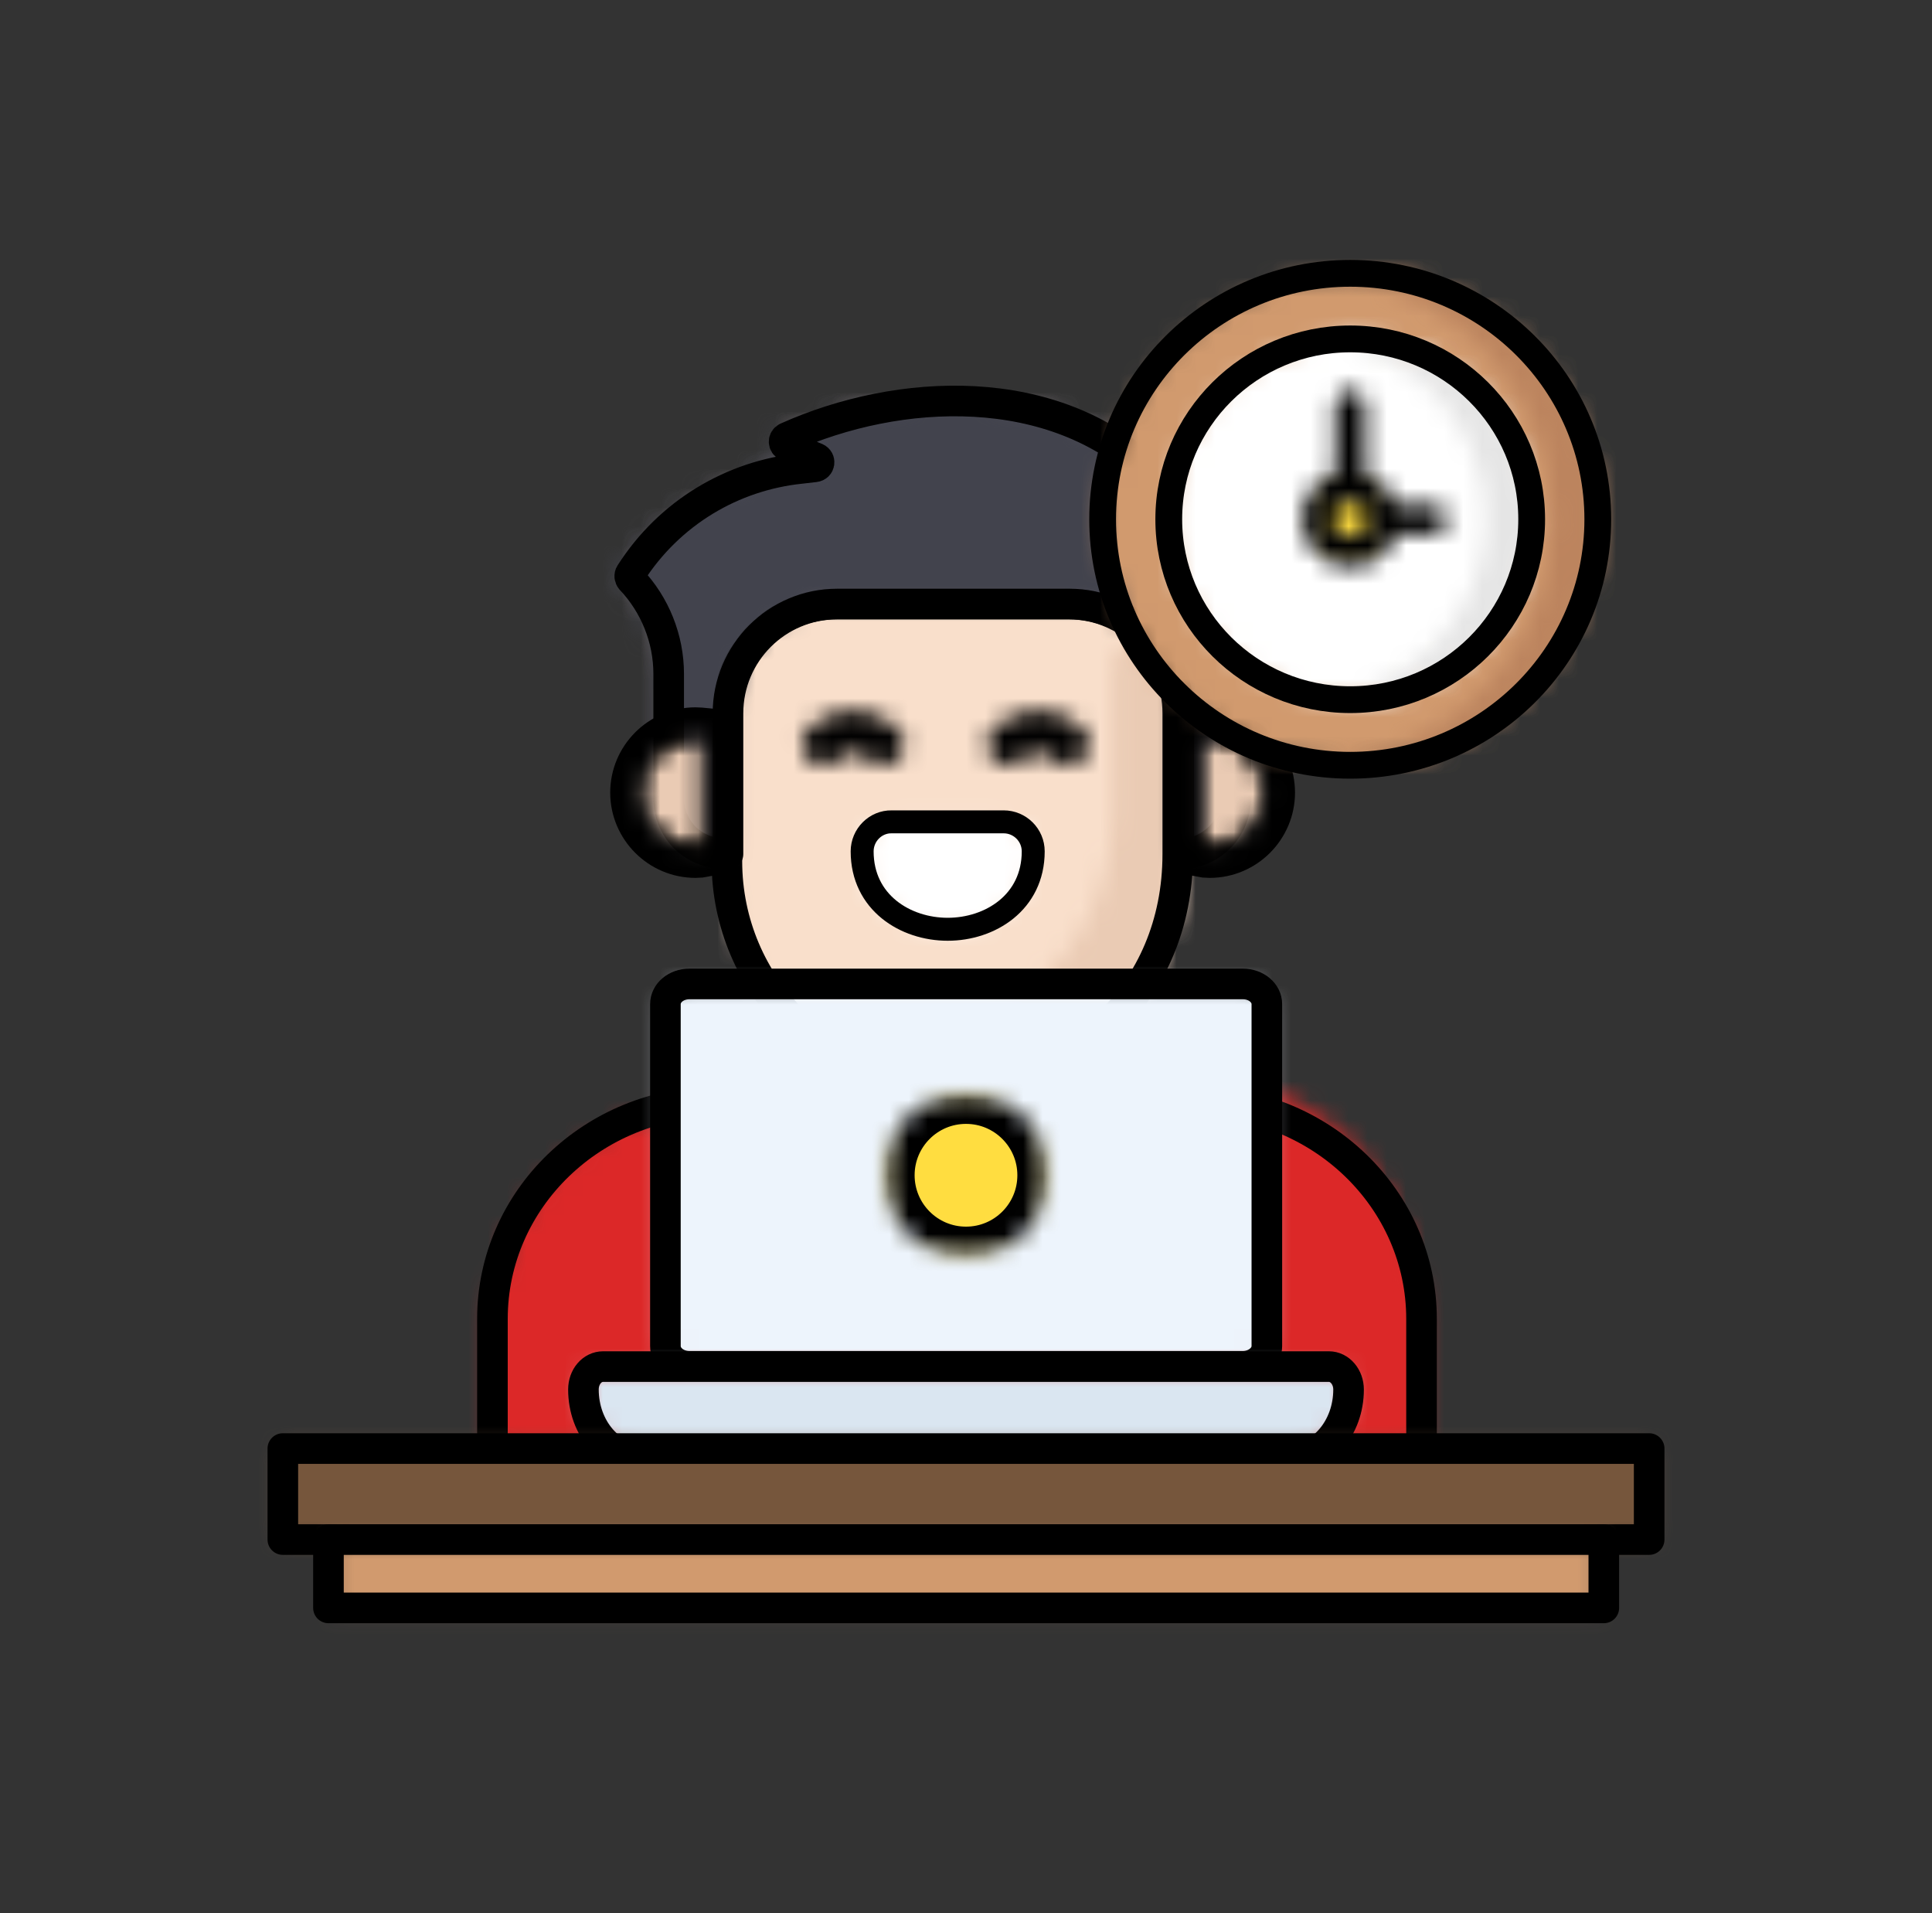<svg width="101" height="100" viewBox="0 0 101 100" fill="none" xmlns="http://www.w3.org/2000/svg">
<rect x="0" y="0" width="101" height="100" fill="#333333" stroke="none"/>
<g clip-path="url(#clip0_2061_5614)">
<mask id="mask0_2061_5614" style="mask-type:luminance" maskUnits="userSpaceOnUse" x="31" y="20" width="38" height="57">
<path d="M31.457 70.571V75.243C31.457 75.771 31.886 76.2 32.414 76.2H67.171C67.7 76.2 68.129 75.771 68.129 75.243V70.571C68.129 65.671 64.157 61.7 59.243 61.7C57.514 61.7 55.986 60.814 55.1 59.457C54.214 58.1 54.314 56.928 54.314 55.971L54.3 55.928C58.571 54.157 61.586 49.943 61.586 45.043V44.671C63.286 44.671 64.557 43.328 64.557 41.757V36.814C64.6 35.086 64.514 29.014 60.129 24.786C55.029 19.871 46.943 20.271 41.086 22.9C40.9 22.986 40.9 23.257 41.1 23.343L42.629 23.971C42.857 24.071 42.814 24.4 42.557 24.428L41.814 24.514C38.257 24.9 34.971 26.828 32.914 30.028C32.857 30.114 32.871 30.243 32.943 30.328C34.2 31.657 34.914 33.428 34.914 35.271V41.771C34.914 43.386 36.228 44.686 37.828 44.686H38V45.057C38 49.971 41 54.186 45.286 55.943L45.271 55.986C45.271 56.914 45.371 58.1 44.486 59.471C43.614 60.828 42.086 61.714 40.343 61.714C35.428 61.686 31.457 65.657 31.457 70.571Z" fill="white"/>
</mask>
<g mask="url(#mask0_2061_5614)">
<mask id="mask1_2061_5614" style="mask-type:luminance" maskUnits="userSpaceOnUse" x="0" y="0" width="101" height="100">
<path d="M100.5 0H0.5V100H100.5V0Z" fill="white"/>
</mask>
<g mask="url(#mask1_2061_5614)">
<path d="M69.543 18.414H30.029V77.628H69.543V18.414Z" fill="#F9DFCB"/>
</g>
</g>
<mask id="mask2_2061_5614" style="mask-type:luminance" maskUnits="userSpaceOnUse" x="25" y="54" width="50" height="23">
<path d="M74.314 68.942V74.928C74.314 75.6 73.743 76.142 73.057 76.142H27C26.3 76.142 25.743 75.6 25.743 74.928V68.942C25.743 62.671 31.014 57.585 37.5 57.585C39.8 57.585 41.814 56.442 42.986 54.714C47.043 58.071 53 58.071 57.071 54.714C58.228 56.442 60.257 57.585 62.557 57.585C69.043 57.585 74.314 62.671 74.314 68.942Z" fill="white"/>
</mask>
<g mask="url(#mask2_2061_5614)">
<mask id="mask3_2061_5614" style="mask-type:luminance" maskUnits="userSpaceOnUse" x="0" y="0" width="101" height="100">
<path d="M100.5 0H0.5V100H100.5V0Z" fill="white"/>
</mask>
<g mask="url(#mask3_2061_5614)">
<path d="M75.743 53.286H24.314V77.572H75.743V53.286Z" fill="#DC2828"/>
</g>
</g>
<mask id="mask4_2061_5614" style="mask-type:luminance" maskUnits="userSpaceOnUse" x="32" y="20" width="32" height="25">
<path d="M32.2 29.986C32.143 30.072 32.157 30.2 32.228 30.286C33.486 31.614 34.2 33.386 34.2 35.229V41.729C34.2 43.2 35.314 44.643 37.3 44.643V37.286C37.3 34.129 39.857 31.572 43.014 31.572H55.157C58.314 31.572 60.871 34.129 60.871 37.286V44.643C62.571 44.643 63.843 43.3 63.843 41.729V36.786C63.886 35.057 63.8 28.986 59.414 24.757C54.314 19.843 46.228 20.243 40.371 22.872C40.185 22.957 40.185 23.229 40.386 23.314L41.914 23.943C42.143 24.043 42.1 24.372 41.843 24.4L41.1 24.486C37.543 24.857 34.243 26.786 32.2 29.986Z" fill="white"/>
</mask>
<g mask="url(#mask4_2061_5614)">
<mask id="mask5_2061_5614" style="mask-type:luminance" maskUnits="userSpaceOnUse" x="0" y="0" width="101" height="100">
<path d="M100.5 0H0.5V100H100.5V0Z" fill="white"/>
</mask>
<g mask="url(#mask5_2061_5614)">
<path d="M65.3 18.414H30.714V46.086H65.3V18.414Z" fill="#42434D"/>
</g>
</g>
<mask id="mask6_2061_5614" style="mask-type:luminance" maskUnits="userSpaceOnUse" x="38" y="31" width="24" height="26">
<path d="M61.571 45.014C61.571 51.528 56.286 56.8 49.786 56.8C43.657 56.8 38 52.028 38 44.643V37.286C38 34.128 40.557 31.571 43.714 31.571H55.857C59.014 31.571 61.571 34.128 61.571 37.286V45.014Z" fill="white"/>
</mask>
<g mask="url(#mask6_2061_5614)">
<mask id="mask7_2061_5614" style="mask-type:luminance" maskUnits="userSpaceOnUse" x="0" y="0" width="101" height="100">
<path d="M100.5 0H0.5V100H100.5V0Z" fill="white"/>
</mask>
<g mask="url(#mask7_2061_5614)">
<path d="M63 30.157H36.571V58.243H63V30.157Z" fill="#F9DFCB"/>
</g>
</g>
<mask id="mask8_2061_5614" style="mask-type:luminance" maskUnits="userSpaceOnUse" x="51" y="33" width="11" height="24">
<path d="M52.6 52.628C50.657 53.843 52.186 56.814 54.314 55.957C58.671 54.2 61.714 49.957 61.714 45.014V37.285C61.714 36.086 61.343 34.971 60.714 34.057C59.943 32.928 58.143 33.428 58.143 34.914V42.643C58.143 46.986 55.857 50.586 52.6 52.628Z" fill="white"/>
</mask>
<g mask="url(#mask8_2061_5614)">
<mask id="mask9_2061_5614" style="mask-type:luminance" maskUnits="userSpaceOnUse" x="0" y="0" width="101" height="100">
<path d="M100.5 0H0.5V100H100.5V0Z" fill="white"/>
</mask>
<g mask="url(#mask9_2061_5614)">
<path d="M63.157 31.5H49.243V58.243H63.157V31.5Z" fill="#EACBB4"/>
</g>
</g>
<mask id="mask10_2061_5614" style="mask-type:luminance" maskUnits="userSpaceOnUse" x="45" y="55" width="10" height="4">
<path d="M54.443 57.914C51.514 59.143 48.286 59.243 45.128 57.914C45.286 57.243 45.257 56.814 45.257 55.957L45.271 55.914C48.143 57.1 51.414 57.1 54.286 55.914L54.3 55.957C54.3 56.8 54.286 57.243 54.443 57.914Z" fill="white"/>
</mask>
<g mask="url(#mask10_2061_5614)">
<mask id="mask11_2061_5614" style="mask-type:luminance" maskUnits="userSpaceOnUse" x="0" y="0" width="101" height="100">
<path d="M100.5 0H0.5V100H100.5V0Z" fill="white"/>
</mask>
<g mask="url(#mask11_2061_5614)">
<path d="M55.872 54.485H43.7V60.657H55.872V54.485Z" fill="#EACBB4"/>
</g>
</g>
<mask id="mask12_2061_5614" style="mask-type:luminance" maskUnits="userSpaceOnUse" x="53" y="53" width="21" height="22">
<path d="M55.971 59.885C56.543 60.057 57.157 60.157 57.829 60.171C64.243 60.228 69.486 65.2 69.486 71.485V72.628C69.486 73.8 70.457 74.757 71.657 74.757H72.586C73.272 74.757 73.829 74.214 73.829 73.542V67.557C73.829 61.285 68.643 56.2 62.229 56.2C59.971 56.2 57.971 55.057 56.829 53.328C56.371 53.714 55.871 54.057 55.357 54.371C53.057 55.714 53.429 59.099 55.971 59.885Z" fill="white"/>
</mask>
<g mask="url(#mask12_2061_5614)">
<mask id="mask13_2061_5614" style="mask-type:luminance" maskUnits="userSpaceOnUse" x="0" y="0" width="101" height="100">
<path d="M100.5 0H0.5V100H100.5V0Z" fill="white"/>
</mask>
<g mask="url(#mask13_2061_5614)">
<path d="M75.257 51.9H51.628V76.186H75.257V51.9Z" fill="#DC2828"/>
</g>
</g>
<mask id="mask14_2061_5614" style="mask-type:luminance" maskUnits="userSpaceOnUse" x="35" y="20" width="24" height="24">
<path d="M58.486 23.3C57.086 23.872 56.886 24 56.4 23.929C48.586 22.714 41.729 25.957 39.4 33.543C38.529 34.543 38 35.857 38 37.286V41.757C38 43.686 35.029 43.814 35.029 41.729V36.786C34.986 35.057 35.072 28.986 39.457 24.757C44.557 19.843 52.643 20.243 58.5 22.872C58.686 22.957 58.672 23.229 58.486 23.3Z" fill="white"/>
</mask>
<g mask="url(#mask14_2061_5614)">
<mask id="mask15_2061_5614" style="mask-type:luminance" maskUnits="userSpaceOnUse" x="0" y="0" width="101" height="100">
<path d="M100.5 0H0.5V100H100.5V0Z" fill="white"/>
</mask>
<g mask="url(#mask15_2061_5614)">
<path d="M60.114 18.414H33.557V45.257H60.114V18.414Z" fill="#4D4E59"/>
</g>
</g>
<mask id="mask16_2061_5614" style="mask-type:luminance" maskUnits="userSpaceOnUse" x="0" y="0" width="101" height="100">
<path d="M100.5 0H0.5V100H100.5V0Z" fill="white"/>
</mask>
<g mask="url(#mask16_2061_5614)">
<path d="M74.314 68.942V74.928C74.314 75.6 73.743 76.142 73.057 76.142H27C26.3 76.142 25.743 75.6 25.743 74.928V68.942C25.743 62.671 31.014 57.585 37.5 57.585C39.8 57.585 41.814 56.442 42.986 54.714C47.043 58.071 53 58.071 57.071 54.714C58.228 56.442 60.257 57.585 62.557 57.585C69.043 57.585 74.314 62.671 74.314 68.942Z" stroke="black" stroke-width="1.6" stroke-miterlimit="10" stroke-linejoin="round"/>
</g>
<mask id="mask17_2061_5614" style="mask-type:luminance" maskUnits="userSpaceOnUse" x="0" y="0" width="101" height="100">
<path d="M100.5 0H0.5V100H100.5V0Z" fill="white"/>
</mask>
<g mask="url(#mask17_2061_5614)">
<path d="M38 45.014C38 51.528 43.286 56.8 49.786 56.8C55.914 56.8 61.571 52.028 61.571 44.643V37.286C61.571 34.128 59.014 31.571 55.857 31.571H43.714C40.557 31.571 38 34.128 38 37.286V45.014Z" stroke="black" stroke-width="1.6" stroke-miterlimit="10"/>
</g>
<mask id="mask18_2061_5614" style="mask-type:luminance" maskUnits="userSpaceOnUse" x="32" y="20" width="33" height="25">
<path d="M32.957 29.986C32.9 30.072 32.914 30.2 32.986 30.286C34.243 31.614 34.957 33.386 34.957 35.229V41.729C34.957 43.2 36.071 44.643 38.057 44.643V37.286C38.057 34.129 40.614 31.572 43.771 31.572H55.914C59.071 31.572 61.629 34.129 61.629 37.286V44.643C63.329 44.643 64.6 43.3 64.6 41.729V36.786C64.643 35.057 64.557 28.986 60.171 24.757C55.071 19.843 46.986 20.243 41.129 22.872C40.943 22.957 40.943 23.229 41.143 23.314L42.671 23.943C42.9 24.043 42.857 24.372 42.6 24.4L41.857 24.486C38.3 24.857 35 26.786 32.957 29.986Z" fill="white"/>
</mask>
<g mask="url(#mask18_2061_5614)">
<mask id="mask19_2061_5614" style="mask-type:luminance" maskUnits="userSpaceOnUse" x="0" y="0" width="101" height="100">
<path d="M100.5 0H0.5V100H100.5V0Z" fill="white"/>
</mask>
<g mask="url(#mask19_2061_5614)">
<path d="M66.057 18.414H31.471V46.086H66.057V18.414Z" fill="#42434D"/>
</g>
</g>
<mask id="mask20_2061_5614" style="mask-type:luminance" maskUnits="userSpaceOnUse" x="0" y="0" width="101" height="100">
<path d="M100.5 0H0.5V100H100.5V0Z" fill="white"/>
</mask>
<g mask="url(#mask20_2061_5614)">
<path d="M32.957 29.986C32.9 30.072 32.914 30.2 32.986 30.286C34.243 31.614 34.957 33.386 34.957 35.229V41.729C34.957 43.2 36.071 44.643 38.057 44.643V37.286C38.057 34.129 40.614 31.572 43.771 31.572H55.914C59.071 31.572 61.629 34.129 61.629 37.286V44.643C63.329 44.643 64.6 43.3 64.6 41.729V36.786C64.643 35.057 64.557 28.986 60.171 24.757C55.071 19.843 46.986 20.243 41.129 22.872C40.943 22.957 40.943 23.229 41.143 23.314L42.671 23.943C42.9 24.043 42.857 24.372 42.6 24.4L41.857 24.486C38.3 24.857 35 26.786 32.957 29.986Z" stroke="black" stroke-width="1.6" stroke-miterlimit="10" stroke-linejoin="round"/>
</g>
<mask id="mask21_2061_5614" style="mask-type:luminance" maskUnits="userSpaceOnUse" x="41" y="37" width="7" height="3">
<path d="M43.043 40C43.328 40 43.614 39.886 43.828 39.672C44.257 39.243 44.943 39.243 45.371 39.672C45.8 40.1 46.5 40.1 46.943 39.672C47.371 39.243 47.371 38.543 46.943 38.1C45.657 36.814 43.557 36.814 42.257 38.1C41.828 38.529 41.828 39.229 42.257 39.672C42.471 39.886 42.757 40 43.043 40Z" fill="white"/>
</mask>
<g mask="url(#mask21_2061_5614)">
<mask id="mask22_2061_5614" style="mask-type:luminance" maskUnits="userSpaceOnUse" x="0" y="0" width="101" height="100">
<path d="M100.5 0H0.5V100H100.5V0Z" fill="white"/>
</mask>
<g mask="url(#mask22_2061_5614)">
<path d="M48.786 35.386H40.386V41.529H48.786V35.386Z" fill="black"/>
</g>
</g>
<mask id="mask23_2061_5614" style="mask-type:luminance" maskUnits="userSpaceOnUse" x="51" y="37" width="6" height="4">
<path d="M53.486 39.672C53.914 39.243 54.614 39.243 55.043 39.672C55.257 39.886 55.543 40 55.828 40C56.114 40 56.4 39.886 56.614 39.672C57.043 39.243 57.043 38.543 56.614 38.1C55.328 36.814 53.228 36.814 51.928 38.1C51.5 38.529 51.5 39.229 51.928 39.672C52.357 40.114 53.057 40.114 53.486 39.672Z" fill="white"/>
</mask>
<g mask="url(#mask23_2061_5614)">
<mask id="mask24_2061_5614" style="mask-type:luminance" maskUnits="userSpaceOnUse" x="0" y="0" width="101" height="100">
<path d="M100.5 0H0.5V100H100.5V0Z" fill="white"/>
</mask>
<g mask="url(#mask24_2061_5614)">
<path d="M58.486 35.4H50.071V41.543H58.486V35.4Z" fill="black"/>
</g>
</g>
<mask id="mask25_2061_5614" style="mask-type:luminance" maskUnits="userSpaceOnUse" x="45" y="42" width="10" height="7">
<path d="M45.071 44.5C45.071 47.172 47.328 48.572 49.543 48.572C51.771 48.572 54.014 47.172 54.014 44.5C54.014 43.643 53.314 42.957 52.471 42.957H46.614C45.771 42.943 45.071 43.643 45.071 44.5Z" fill="white"/>
</mask>
<g mask="url(#mask25_2061_5614)">
<mask id="mask26_2061_5614" style="mask-type:luminance" maskUnits="userSpaceOnUse" x="0" y="0" width="101" height="100">
<path d="M100.5 0H0.5V100H100.5V0Z" fill="white"/>
</mask>
<g mask="url(#mask26_2061_5614)">
<path d="M55.443 41.515H43.643V50H55.443V41.515Z" fill="white"/>
</g>
</g>
<mask id="mask27_2061_5614" style="mask-type:luminance" maskUnits="userSpaceOnUse" x="0" y="0" width="101" height="100">
<path d="M100.5 0H0.5V100H100.5V0Z" fill="white"/>
</mask>
<g mask="url(#mask27_2061_5614)">
<path d="M45.071 44.5C45.071 47.172 47.328 48.572 49.543 48.572C51.757 48.572 54.014 47.172 54.014 44.5C54.014 43.643 53.314 42.957 52.471 42.957H46.614C45.771 42.943 45.071 43.643 45.071 44.5Z" stroke="black" stroke-width="1.2" stroke-miterlimit="10"/>
</g>
<mask id="mask28_2061_5614" style="mask-type:luminance" maskUnits="userSpaceOnUse" x="33" y="38" width="4" height="7">
<path d="M36.8 38.6C36.657 38.586 36.5 38.571 36.357 38.571C34.786 38.571 33.5 39.857 33.5 41.428C33.5 43 34.786 44.286 36.357 44.286C36.514 44.286 36.671 44.271 36.814 44.243C36.8 44.086 36.8 43.943 36.8 43.786V38.6Z" fill="white"/>
</mask>
<g mask="url(#mask28_2061_5614)">
<mask id="mask29_2061_5614" style="mask-type:luminance" maskUnits="userSpaceOnUse" x="0" y="0" width="101" height="100">
<path d="M100.5 0H0.5V100H100.5V0Z" fill="white"/>
</mask>
<g mask="url(#mask29_2061_5614)">
<path d="M38.243 37.143H32.071V45.714H38.243V37.143Z" fill="#EACBB4"/>
</g>
</g>
<mask id="mask30_2061_5614" style="mask-type:luminance" maskUnits="userSpaceOnUse" x="29" y="34" width="12" height="14">
<path d="M29.786 34.857H40.657V48H29.786V34.857ZM36.8 38.6C36.657 38.586 36.5 38.572 36.357 38.572C34.786 38.572 33.5 39.857 33.5 41.429C33.5 43 34.786 44.286 36.357 44.286C36.514 44.286 36.671 44.272 36.814 44.243C36.8 44.086 36.8 43.943 36.8 43.786V38.6Z" fill="white"/>
</mask>
<g mask="url(#mask30_2061_5614)">
<mask id="mask31_2061_5614" style="mask-type:luminance" maskUnits="userSpaceOnUse" x="0" y="0" width="101" height="100">
<path d="M100.5 0H0.5V100H100.5V0Z" fill="white"/>
</mask>
<g mask="url(#mask31_2061_5614)">
<path d="M36.8 38.6C36.657 38.586 36.5 38.571 36.357 38.571C34.786 38.571 33.5 39.857 33.5 41.428C33.5 43 34.786 44.286 36.357 44.286C36.514 44.286 36.671 44.271 36.814 44.243C36.8 44.086 36.8 43.943 36.8 43.786V38.6Z" stroke="black" stroke-width="3.2" stroke-miterlimit="10"/>
</g>
</g>
<mask id="mask32_2061_5614" style="mask-type:luminance" maskUnits="userSpaceOnUse" x="62" y="38" width="5" height="7">
<path d="M62.8 38.6C62.943 38.571 63.086 38.571 63.243 38.571C64.814 38.571 66.1 39.857 66.1 41.428C66.1 43 64.814 44.286 63.243 44.286C63.086 44.286 62.928 44.271 62.786 44.243C62.8 44.086 62.8 43.943 62.8 43.786V38.6Z" fill="white"/>
</mask>
<g mask="url(#mask32_2061_5614)">
<mask id="mask33_2061_5614" style="mask-type:luminance" maskUnits="userSpaceOnUse" x="0" y="0" width="101" height="100">
<path d="M100.5 0H0.5V100H100.5V0Z" fill="white"/>
</mask>
<g mask="url(#mask33_2061_5614)">
<path d="M67.528 37.143H61.357V45.714H67.528V37.143Z" fill="#EACBB4"/>
</g>
</g>
<mask id="mask34_2061_5614" style="mask-type:luminance" maskUnits="userSpaceOnUse" x="58" y="34" width="12" height="14">
<path d="M69.814 34.857H58.943V48H69.814V34.857ZM62.8 38.6C62.943 38.572 63.086 38.572 63.243 38.572C64.814 38.572 66.1 39.857 66.1 41.429C66.1 43 64.814 44.286 63.243 44.286C63.086 44.286 62.929 44.272 62.786 44.243C62.8 44.086 62.8 43.943 62.8 43.786V38.6Z" fill="white"/>
</mask>
<g mask="url(#mask34_2061_5614)">
<mask id="mask35_2061_5614" style="mask-type:luminance" maskUnits="userSpaceOnUse" x="0" y="0" width="101" height="100">
<path d="M100.5 0H0.5V100H100.5V0Z" fill="white"/>
</mask>
<g mask="url(#mask35_2061_5614)">
<path d="M62.8 38.6C62.943 38.571 63.086 38.571 63.243 38.571C64.814 38.571 66.1 39.857 66.1 41.428C66.1 43 64.814 44.286 63.243 44.286C63.086 44.286 62.928 44.271 62.786 44.243C62.8 44.086 62.8 43.943 62.8 43.786V38.6Z" stroke="black" stroke-width="3.2" stroke-miterlimit="10"/>
</g>
</g>
<mask id="mask36_2061_5614" style="mask-type:luminance" maskUnits="userSpaceOnUse" x="34" y="51" width="33" height="21">
<path d="M36.043 51.429C35.343 51.429 34.786 51.9 34.786 52.486V70.357C34.786 70.943 35.343 71.414 36.043 71.414H64.971C65.657 71.414 66.228 70.943 66.228 70.357V52.486C66.228 51.9 65.671 51.429 64.971 51.429H36.043Z" fill="white"/>
</mask>
<g mask="url(#mask36_2061_5614)">
<mask id="mask37_2061_5614" style="mask-type:luminance" maskUnits="userSpaceOnUse" x="0" y="0" width="101" height="100">
<path d="M100.5 0H0.5V100H100.5V0Z" fill="white"/>
</mask>
<g mask="url(#mask37_2061_5614)">
<path d="M67.643 50H33.357V72.857H67.643V50Z" fill="#EDF4FC"/>
</g>
</g>
<mask id="mask38_2061_5614" style="mask-type:luminance" maskUnits="userSpaceOnUse" x="0" y="0" width="101" height="100">
<path d="M100.5 0H0.5V100H100.5V0Z" fill="white"/>
</mask>
<g mask="url(#mask38_2061_5614)">
<path d="M36.043 51.429C35.343 51.429 34.786 51.9 34.786 52.486V70.357C34.786 70.943 35.343 71.414 36.043 71.414H64.971C65.657 71.414 66.228 70.943 66.228 70.357V52.486C66.228 51.9 65.671 51.429 64.971 51.429H36.043Z" stroke="black" stroke-width="1.6" stroke-miterlimit="10"/>
</g>
<mask id="mask39_2061_5614" style="mask-type:luminance" maskUnits="userSpaceOnUse" x="46" y="57" width="9" height="9">
<path d="M50.5 65.714C52.867 65.714 54.786 63.795 54.786 61.428C54.786 59.061 52.867 57.143 50.5 57.143C48.133 57.143 46.214 59.061 46.214 61.428C46.214 63.795 48.133 65.714 50.5 65.714Z" fill="white"/>
</mask>
<g mask="url(#mask39_2061_5614)">
<mask id="mask40_2061_5614" style="mask-type:luminance" maskUnits="userSpaceOnUse" x="0" y="0" width="101" height="100">
<path d="M100.5 0H0.5V100H100.5V0Z" fill="white"/>
</mask>
<g mask="url(#mask40_2061_5614)">
<mask id="mask41_2061_5614" style="mask-type:luminance" maskUnits="userSpaceOnUse" x="23" y="34" width="55" height="55">
<path d="M77.643 34.286H23.357V88.572H77.643V34.286Z" fill="white"/>
</mask>
<g mask="url(#mask41_2061_5614)">
<mask id="mask42_2061_5614" style="mask-type:luminance" maskUnits="userSpaceOnUse" x="46" y="57" width="9" height="9">
<path d="M54.785 57.144H46.214V65.715H54.785V57.144Z" fill="white"/>
</mask>
<g mask="url(#mask42_2061_5614)">
<path d="M56.214 55.715H44.785V67.143H56.214V55.715Z" fill="#FFDD40"/>
</g>
<mask id="mask43_2061_5614" style="mask-type:luminance" maskUnits="userSpaceOnUse" x="46" y="57" width="9" height="9">
<path d="M54.785 57.144H46.214V65.715H54.785V57.144Z" fill="white"/>
</mask>
<g mask="url(#mask43_2061_5614)">
<path d="M50.5 65.715C52.867 65.715 54.785 63.796 54.785 61.429C54.785 59.062 52.867 57.144 50.5 57.144C48.133 57.144 46.214 59.062 46.214 61.429C46.214 63.796 48.133 65.715 50.5 65.715Z" stroke="black" stroke-width="3.2" stroke-miterlimit="10"/>
</g>
</g>
</g>
</g>
<mask id="mask44_2061_5614" style="mask-type:luminance" maskUnits="userSpaceOnUse" x="30" y="71" width="41" height="6">
<path d="M31.529 71.429C30.957 71.429 30.5 71.957 30.5 72.629C30.5 74.657 31.914 76.286 33.643 76.286H67.357C69.1 76.286 70.5 74.643 70.5 72.629C70.5 71.972 70.043 71.429 69.471 71.429H31.529Z" fill="white"/>
</mask>
<g mask="url(#mask44_2061_5614)">
<mask id="mask45_2061_5614" style="mask-type:luminance" maskUnits="userSpaceOnUse" x="0" y="0" width="101" height="100">
<path d="M100.5 0H0.5V100H100.5V0Z" fill="white"/>
</mask>
<g mask="url(#mask45_2061_5614)">
<path d="M71.928 70H29.071V77.714H71.928V70Z" fill="#DAE6F1"/>
</g>
</g>
<mask id="mask46_2061_5614" style="mask-type:luminance" maskUnits="userSpaceOnUse" x="0" y="0" width="101" height="100">
<path d="M100.5 0H0.5V100H100.5V0Z" fill="white"/>
</mask>
<g mask="url(#mask46_2061_5614)">
<path d="M31.529 71.429C30.957 71.429 30.5 71.957 30.5 72.629C30.5 74.657 31.914 76.286 33.643 76.286H67.357C69.1 76.286 70.5 74.643 70.5 72.629C70.5 71.972 70.043 71.429 69.471 71.429H31.529Z" stroke="black" stroke-width="1.6" stroke-miterlimit="10"/>
</g>
<mask id="mask47_2061_5614" style="mask-type:luminance" maskUnits="userSpaceOnUse" x="14" y="75" width="73" height="6">
<path d="M86.214 75.714H14.786V80.471H86.214V75.714Z" fill="white"/>
</mask>
<g mask="url(#mask47_2061_5614)">
<path d="M87.643 74.285H13.357V81.899H87.643V74.285Z" fill="#76563C"/>
</g>
<mask id="mask48_2061_5614" style="mask-type:luminance" maskUnits="userSpaceOnUse" x="0" y="0" width="101" height="100">
<path d="M100.5 0H0.5V100H100.5V0Z" fill="white"/>
</mask>
<g mask="url(#mask48_2061_5614)">
<path d="M86.214 75.714H14.786V80.471H86.214V75.714Z" stroke="black" stroke-width="1.6" stroke-miterlimit="10" stroke-linejoin="round"/>
</g>
<mask id="mask49_2061_5614" style="mask-type:luminance" maskUnits="userSpaceOnUse" x="17" y="80" width="67" height="5">
<path d="M83.843 80.472H17.171V84.043H83.843V80.472Z" fill="white"/>
</mask>
<g mask="url(#mask49_2061_5614)">
<path d="M85.271 79.043H15.743V85.472H85.271V79.043Z" fill="#D19A6E"/>
</g>
<mask id="mask50_2061_5614" style="mask-type:luminance" maskUnits="userSpaceOnUse" x="0" y="0" width="101" height="100">
<path d="M100.5 0H0.5V100H100.5V0Z" fill="white"/>
</mask>
<g mask="url(#mask50_2061_5614)">
<path d="M83.843 80.472H17.171V84.043H83.843V80.472Z" stroke="black" stroke-width="1.6" stroke-miterlimit="10" stroke-linejoin="round"/>
</g>
<mask id="mask51_2061_5614" style="mask-type:luminance" maskUnits="userSpaceOnUse" x="57" y="14" width="27" height="26">
<path d="M70.586 40C77.734 40 83.529 34.244 83.529 27.143C83.529 20.043 77.734 14.286 70.586 14.286C63.438 14.286 57.643 20.043 57.643 27.143C57.643 34.244 63.438 40 70.586 40Z" fill="white"/>
</mask>
<g mask="url(#mask51_2061_5614)">
<mask id="mask52_2061_5614" style="mask-type:luminance" maskUnits="userSpaceOnUse" x="0" y="0" width="101" height="100">
<path d="M100.5 0H0.5V100H100.5V0Z" fill="white"/>
</mask>
<g mask="url(#mask52_2061_5614)">
<path d="M84.943 12.857H56.214V41.429H84.943V12.857Z" fill="#D19A6E"/>
</g>
</g>
<mask id="mask53_2061_5614" style="mask-type:luminance" maskUnits="userSpaceOnUse" x="61" y="17" width="20" height="20">
<path d="M70.586 36.571C75.825 36.571 80.072 32.35 80.072 27.142C80.072 21.935 75.825 17.714 70.586 17.714C65.347 17.714 61.1 21.935 61.1 27.142C61.1 32.35 65.347 36.571 70.586 36.571Z" fill="white"/>
</mask>
<g mask="url(#mask53_2061_5614)">
<mask id="mask54_2061_5614" style="mask-type:luminance" maskUnits="userSpaceOnUse" x="0" y="0" width="101" height="100">
<path d="M100.5 0H0.5V100H100.5V0Z" fill="white"/>
</mask>
<g mask="url(#mask54_2061_5614)">
<path d="M81.5 16.286H59.671V38H81.5V16.286Z" fill="white"/>
</g>
</g>
<mask id="mask55_2061_5614" style="mask-type:luminance" maskUnits="userSpaceOnUse" x="69" y="14" width="15" height="26">
<path d="M70.586 14.286C70.186 14.286 69.786 14.3 69.386 14.343C75.972 14.943 81.129 20.443 81.129 27.143C81.129 33.843 75.972 39.343 69.386 39.943C69.786 39.986 70.186 40 70.586 40C77.729 40 83.529 34.243 83.529 27.143C83.529 20.043 77.729 14.286 70.586 14.286Z" fill="white"/>
</mask>
<g mask="url(#mask55_2061_5614)">
<mask id="mask56_2061_5614" style="mask-type:luminance" maskUnits="userSpaceOnUse" x="0" y="0" width="101" height="100">
<path d="M100.5 0H0.5V100H100.5V0Z" fill="white"/>
</mask>
<g mask="url(#mask56_2061_5614)">
<path d="M84.943 12.857H67.957V41.429H84.943V12.857Z" fill="#BC845E"/>
</g>
</g>
<mask id="mask57_2061_5614" style="mask-type:luminance" maskUnits="userSpaceOnUse" x="69" y="17" width="12" height="20">
<path d="M70.586 17.714C70.186 17.714 69.786 17.742 69.386 17.785C74.057 18.371 77.671 22.328 77.671 27.142C77.671 31.942 74.057 35.914 69.386 36.5C69.772 36.542 70.171 36.571 70.586 36.571C75.829 36.571 80.072 32.357 80.072 27.142C80.072 21.928 75.814 17.714 70.586 17.714Z" fill="white"/>
</mask>
<g mask="url(#mask57_2061_5614)">
<mask id="mask58_2061_5614" style="mask-type:luminance" maskUnits="userSpaceOnUse" x="0" y="0" width="101" height="100">
<path d="M100.5 0H0.5V100H100.5V0Z" fill="white"/>
</mask>
<g mask="url(#mask58_2061_5614)">
<path d="M81.5 16.286H67.957V38H81.5V16.286Z" fill="#E5E5E5"/>
</g>
</g>
<mask id="mask59_2061_5614" style="mask-type:luminance" maskUnits="userSpaceOnUse" x="68" y="25" width="5" height="4">
<path d="M70.585 28.857C71.54 28.857 72.314 28.09 72.314 27.143C72.314 26.196 71.54 25.429 70.585 25.429C69.631 25.429 68.857 26.196 68.857 27.143C68.857 28.09 69.631 28.857 70.585 28.857Z" fill="white"/>
</mask>
<g mask="url(#mask59_2061_5614)">
<mask id="mask60_2061_5614" style="mask-type:luminance" maskUnits="userSpaceOnUse" x="0" y="0" width="101" height="100">
<path d="M100.5 0H0.5V100H100.5V0Z" fill="white"/>
</mask>
<g mask="url(#mask60_2061_5614)">
<path d="M73.743 24H67.429V30.286H73.743V24Z" fill="#FFDD40"/>
</g>
</g>
<mask id="mask61_2061_5614" style="mask-type:luminance" maskUnits="userSpaceOnUse" x="68" y="20" width="8" height="10">
<path d="M70.586 28.085C70.071 28.085 69.643 27.671 69.643 27.142C69.643 26.614 70.071 26.2 70.586 26.2C71.1 26.2 71.528 26.614 71.528 27.142C71.528 27.671 71.1 28.085 70.586 28.085ZM74.9 26.371H72.971C72.728 25.628 72.128 25.028 71.371 24.785V21.142C71.371 20.714 71.028 20.371 70.586 20.371C70.157 20.371 69.8 20.714 69.8 21.142V24.771C68.8 25.1 68.071 26.028 68.071 27.142C68.071 28.514 69.2 29.628 70.571 29.628C71.686 29.628 72.628 28.914 72.957 27.914H74.886C75.314 27.914 75.671 27.571 75.671 27.142C75.671 26.714 75.328 26.371 74.9 26.371Z" fill="white"/>
</mask>
<g mask="url(#mask61_2061_5614)">
<mask id="mask62_2061_5614" style="mask-type:luminance" maskUnits="userSpaceOnUse" x="0" y="0" width="101" height="100">
<path d="M100.5 0H0.5V100H100.5V0Z" fill="white"/>
</mask>
<g mask="url(#mask62_2061_5614)">
<path d="M77.1 18.942H66.643V31.071H77.1V18.942Z" fill="black"/>
</g>
</g>
<mask id="mask63_2061_5614" style="mask-type:luminance" maskUnits="userSpaceOnUse" x="0" y="0" width="101" height="100">
<path d="M100.5 0H0.5V100H100.5V0Z" fill="white"/>
</mask>
<g mask="url(#mask63_2061_5614)">
<path d="M70.586 40C77.734 40 83.529 34.244 83.529 27.143C83.529 20.043 77.734 14.286 70.586 14.286C63.438 14.286 57.643 20.043 57.643 27.143C57.643 34.244 63.438 40 70.586 40Z" stroke="black" stroke-width="1.4" stroke-miterlimit="10"/>
</g>
<mask id="mask64_2061_5614" style="mask-type:luminance" maskUnits="userSpaceOnUse" x="0" y="0" width="101" height="100">
<path d="M100.5 0H0.5V100H100.5V0Z" fill="white"/>
</mask>
<g mask="url(#mask64_2061_5614)">
<path d="M70.586 36.571C75.825 36.571 80.072 32.35 80.072 27.142C80.072 21.935 75.825 17.714 70.586 17.714C65.347 17.714 61.1 21.935 61.1 27.142C61.1 32.35 65.347 36.571 70.586 36.571Z" stroke="black" stroke-width="1.4" stroke-miterlimit="10"/>
</g>
</g>
<defs>
<clipPath id="clip0_2061_5614">
<rect width="100" height="100" fill="white" transform="translate(0.5)"/>
</clipPath>
</defs>
</svg>

